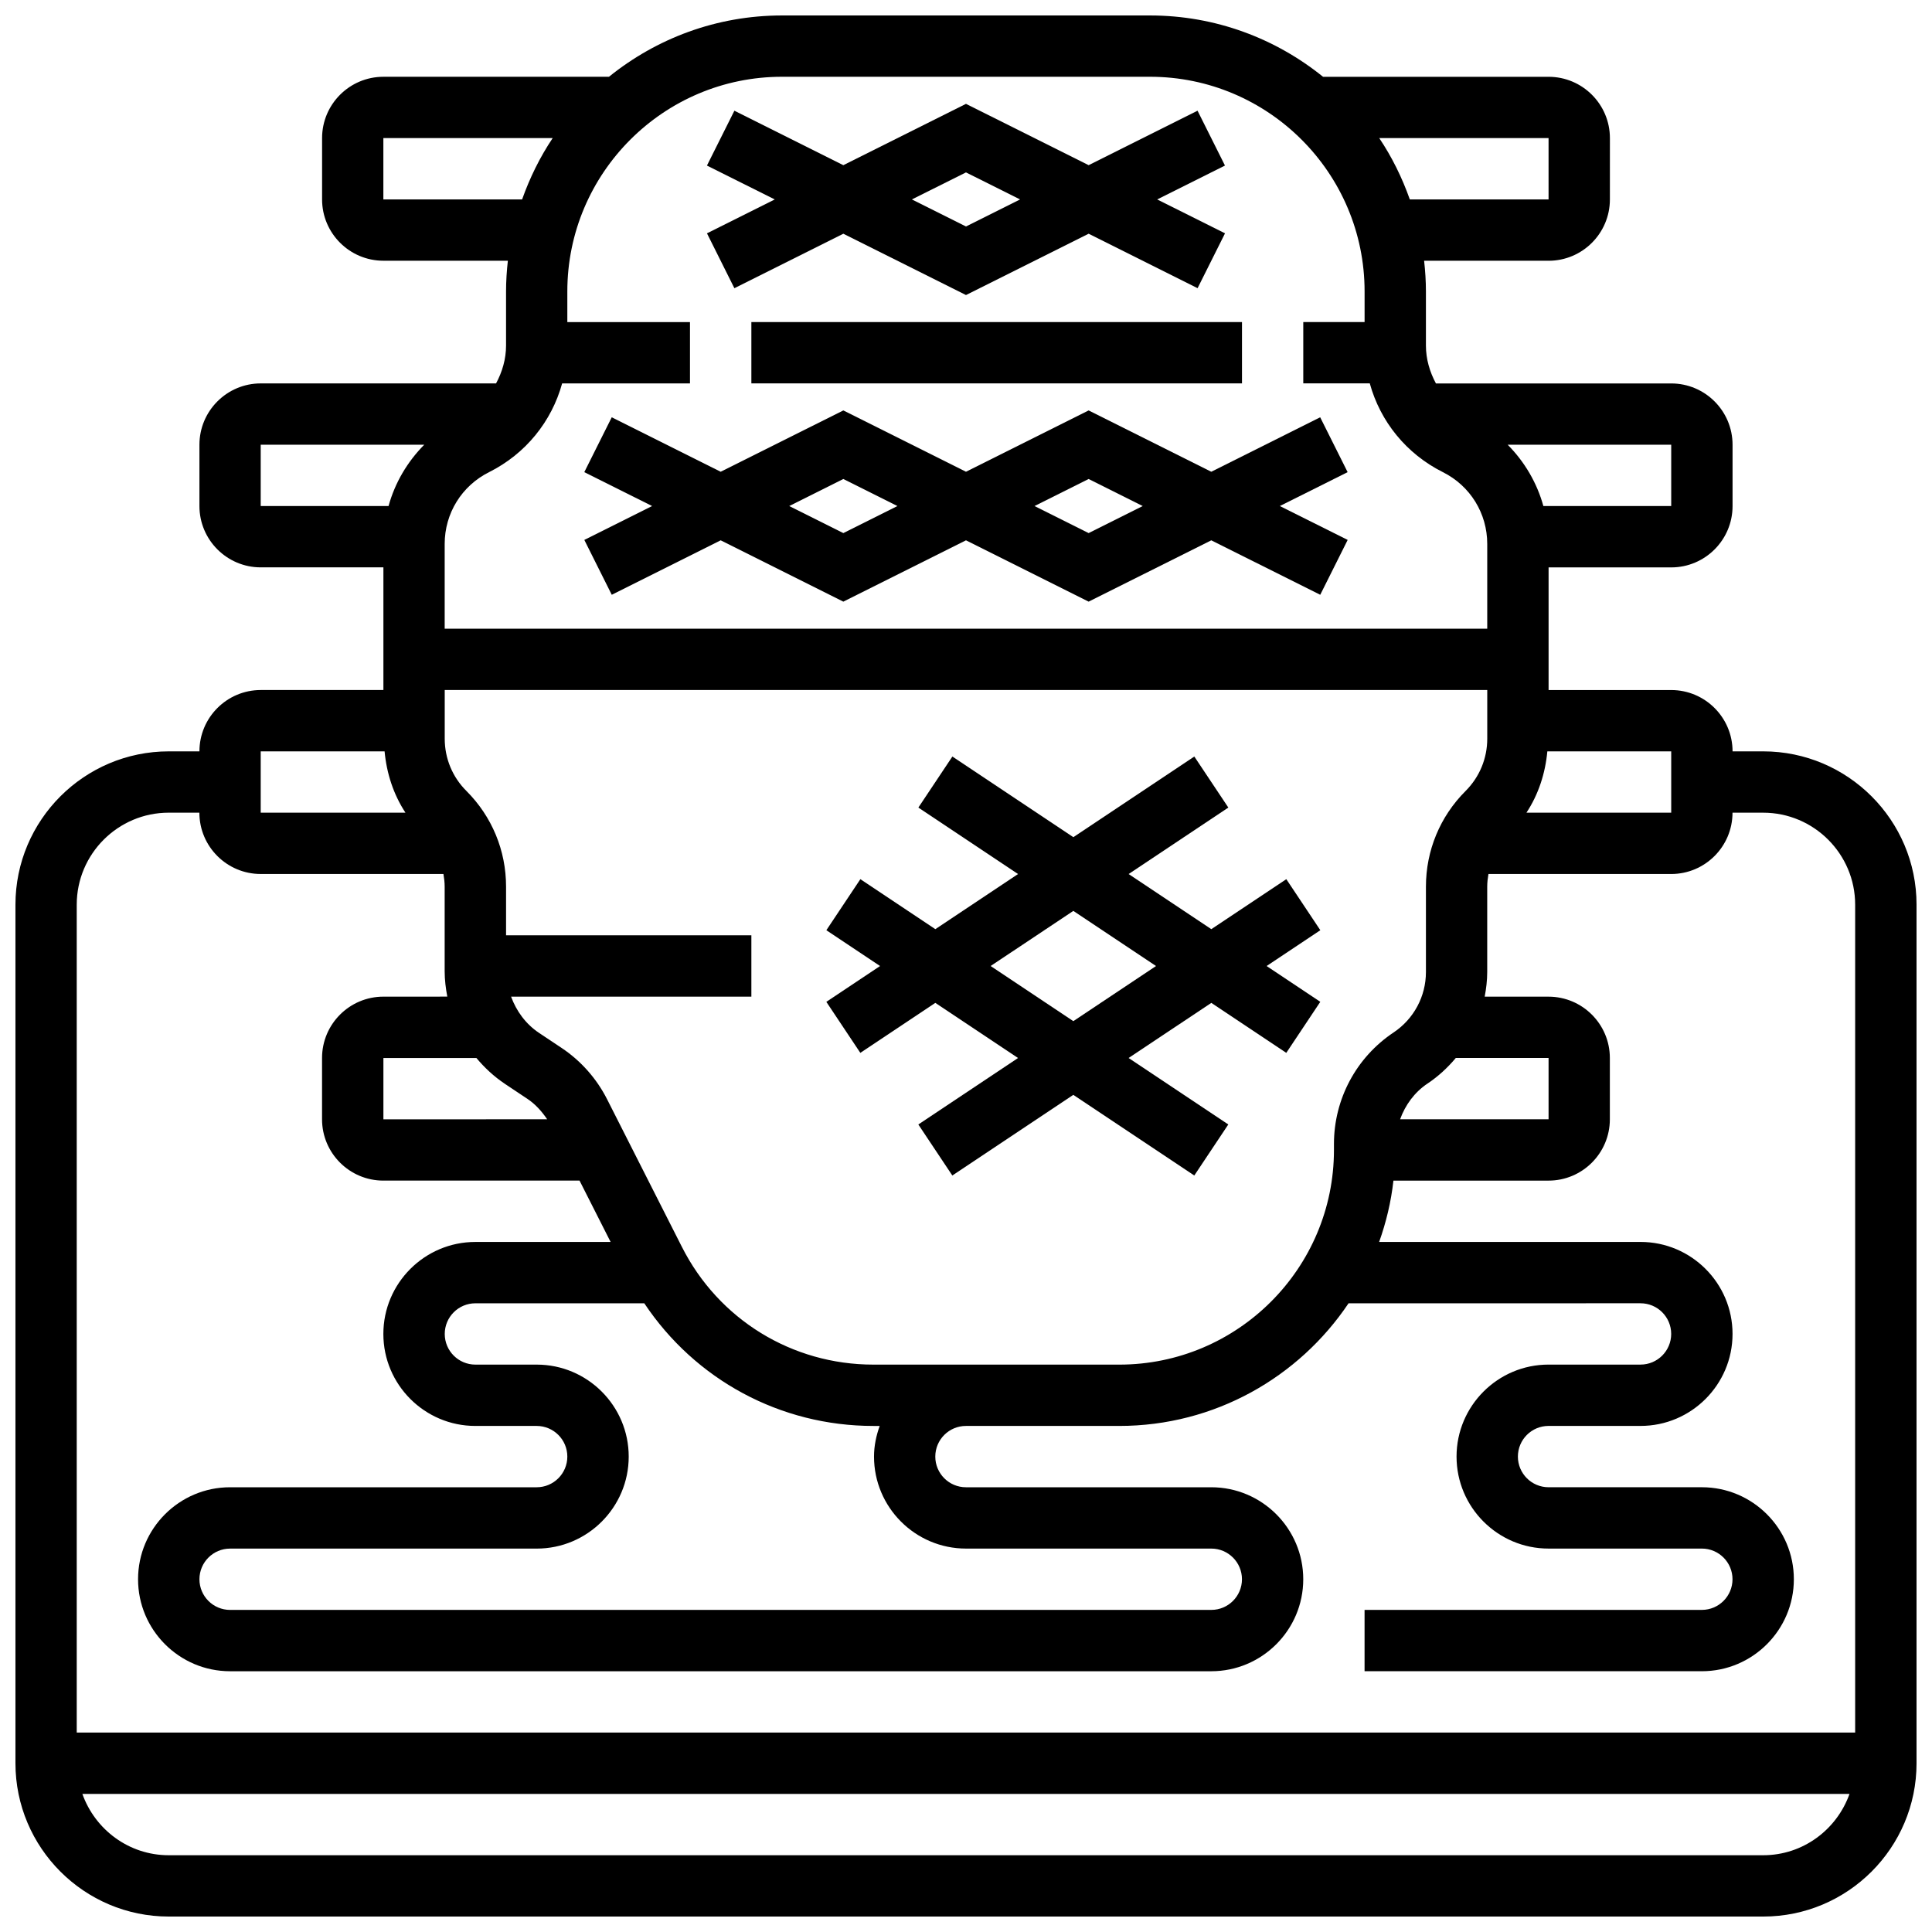 <?xml version="1.0" encoding="UTF-8"?>
<!-- Uploaded to: SVG Repo, www.svgrepo.com, Generator: SVG Repo Mixer Tools -->
<svg width="800px" height="800px" version="1.1" viewBox="144 144 512 512" xmlns="http://www.w3.org/2000/svg">
 <defs>
  <clipPath id="a">
   <path d="m148.09 148.09h503.81v503.81h-503.81z"/>
  </clipPath>
 </defs>
 <g clip-path="url(#a)">
  <path d="m611.27 343.12h-8.125c0-8.965-7.289-16.25-16.25-16.25h-32.504v-32.504h32.504c8.965 0 16.25-7.289 16.25-16.25v-16.25c0-8.965-7.289-16.25-16.25-16.25h-62.359c-1.637-3.047-2.652-6.438-2.652-10.051v-14.336c0-2.746-0.18-5.453-0.48-8.125h32.984c8.965 0 16.25-7.289 16.25-16.25l0.004-16.254c0-8.965-7.289-16.25-16.25-16.25h-59.773c-12.559-10.145-28.5-16.254-45.867-16.254h-97.512c-17.363 0-33.309 6.109-45.863 16.25h-59.773c-8.965 0-16.25 7.289-16.25 16.25v16.25c0 8.965 7.289 16.25 16.25 16.25h32.984c-0.301 2.68-0.48 5.387-0.48 8.133v14.336c0 3.617-1.016 7.004-2.648 10.043h-62.359c-8.965 0-16.25 7.289-16.25 16.25v16.25c0 8.965 7.289 16.25 16.25 16.25h32.504v32.504l-32.504 0.004c-8.965 0-16.25 7.289-16.25 16.25l-8.129 0.004c-22.402 0-40.629 18.227-40.629 40.629v227.53c0 22.402 18.227 40.629 40.629 40.629h422.55c22.402 0 40.629-18.227 40.629-40.629v-227.53c0-22.402-18.227-40.629-40.629-40.629zm-211.27 211.27h65.008c4.484 0 8.125 3.641 8.125 8.125s-3.641 8.125-8.125 8.125l-260.03 0.004c-4.484 0-8.125-3.641-8.125-8.125s3.641-8.125 8.125-8.125h81.258c13.441 0 24.379-10.938 24.379-24.379s-10.938-24.379-24.379-24.379h-16.25c-4.484 0-8.125-3.641-8.125-8.125s3.641-8.125 8.125-8.125h44.758c13.473 20.219 35.98 32.504 60.719 32.504h1.664c-0.918 2.551-1.504 5.262-1.504 8.125 0 13.438 10.938 24.375 24.379 24.375zm-24.551-48.754c-21.559 0-41.004-11.953-50.738-31.195l-19.812-39.102c-2.789-5.516-6.973-10.238-12.109-13.652l-5.949-3.965c-3.512-2.348-5.988-5.762-7.402-9.605h63.68v-16.25h-65.008v-12.887c0-9.59-3.731-18.594-10.508-25.371-3.703-3.691-5.746-8.617-5.746-13.855v-12.891h276.28v12.887c0 5.242-2.039 10.164-5.746 13.871-6.773 6.773-10.504 15.773-10.504 25.363v22.613c0 6.453-3.211 12.434-8.574 16.016-9.887 6.602-15.801 17.645-15.801 29.539v1.602c0 31.359-25.523 56.883-56.883 56.883zm-97.617-74.387 5.957 3.973c2.113 1.406 3.793 3.309 5.219 5.402l-43.402 0.004v-16.25h24.645c2.172 2.598 4.684 4.938 7.582 6.871zm244.5-0.113c2.852-1.902 5.332-4.211 7.469-6.762h24.586v16.25h-39.348c1.383-3.801 3.82-7.172 7.293-9.488zm31.73-88.02h32.828v16.25h-38.363c3.188-4.852 4.992-10.406 5.535-16.25zm32.828-65.008h-33.879c-1.699-6.168-4.981-11.727-9.457-16.25l43.336-0.004zm-32.504-81.262h-36.77c-2.047-5.777-4.738-11.246-8.102-16.25h44.871zm-203.15-32.504h97.512c31.359 0 56.883 25.516 56.883 56.883v8.125h-16.25v16.25h17.625c2.777 10.094 9.668 18.664 19.371 23.523 7.246 3.629 11.758 10.918 11.758 19.027v22.461h-276.29v-22.461c0-8.109 4.512-15.398 11.758-19.023 9.703-4.852 16.594-13.426 19.371-23.523h33.879v-16.25h-32.504v-8.129c0-31.367 25.523-56.883 56.883-56.883zm-105.64 32.504v-16.25h44.871c-3.356 5.004-6.047 10.473-8.102 16.25zm-32.504 65.008h43.336c-4.477 4.527-7.769 10.086-9.457 16.25l-33.879 0.004zm0 81.262h32.828c0.543 5.844 2.348 11.402 5.527 16.25h-38.355zm-24.379 16.25h8.125c0 8.965 7.289 16.25 16.25 16.25h48.43c0.188 1.105 0.324 2.219 0.324 3.363v22.418c0 2.285 0.285 4.527 0.699 6.719l-16.945 0.008c-8.965 0-16.25 7.289-16.25 16.25v16.25c0 8.965 7.289 16.25 16.25 16.25h51.988l8.23 16.25-35.84 0.008c-13.441 0-24.379 10.938-24.379 24.379 0 13.441 10.938 24.379 24.379 24.379h16.25c4.484 0 8.125 3.641 8.125 8.125s-3.641 8.125-8.125 8.125h-81.258c-13.441 0-24.379 10.938-24.379 24.379 0 13.441 10.938 24.379 24.379 24.379h260.03c13.441 0 24.379-10.938 24.379-24.379 0-13.441-10.938-24.379-24.379-24.379h-65.008c-4.484 0-8.125-3.641-8.125-8.125s3.641-8.125 8.125-8.125h40.629c25.305 0 47.633-12.922 60.766-32.504l77.375-0.004c4.484 0 8.125 3.641 8.125 8.125 0 4.484-3.641 8.125-8.125 8.125h-24.379c-13.441 0-24.379 10.938-24.379 24.379 0 13.441 10.938 24.379 24.379 24.379h40.629c4.484 0 8.125 3.641 8.125 8.125s-3.641 8.125-8.125 8.125l-89.383 0.004v16.25h89.387c13.441 0 24.379-10.938 24.379-24.379s-10.938-24.379-24.379-24.379h-40.629c-4.484 0-8.125-3.641-8.125-8.125s3.641-8.125 8.125-8.125h24.379c13.441 0 24.379-10.938 24.379-24.379 0-13.441-10.938-24.379-24.379-24.379h-69.273c1.844-5.184 3.16-10.605 3.785-16.25h41.105c8.965 0 16.25-7.289 16.25-16.25v-16.25c0-8.965-7.289-16.25-16.25-16.25h-16.918c0.398-2.141 0.668-4.312 0.668-6.531v-22.613c0-1.145 0.137-2.258 0.324-3.363h48.43c8.965 0 16.25-7.289 16.25-16.25h8.125c13.441 0 24.379 10.938 24.379 24.379v219.4l-471.3-0.004v-219.4c0-13.441 10.941-24.379 24.379-24.379zm422.55 276.29h-422.55c-10.578 0-19.52-6.816-22.883-16.25h468.31c-3.356 9.43-12.297 16.25-22.875 16.25z"/>
 </g>
 <path d="m460.5 455.52 9.012-13.523-26.418-17.617 21.918-14.609 19.867 13.246 9.012-13.523-14.23-9.488 14.238-9.492-9.012-13.523-19.875 13.246-21.918-14.609 26.426-17.617-9.012-13.523-32.059 21.371-32.059-21.371-9.012 13.523 26.414 17.617-21.918 14.609-19.867-13.246-9.012 13.523 14.23 9.492-14.238 9.492 9.012 13.523 19.875-13.25 21.918 14.609-26.426 17.617 9.012 13.523 32.059-21.371zm-53.973-55.516 21.914-14.609 21.918 14.609-21.918 14.609z"/>
 <path d="m343.12 229.35h130.02v16.25h-130.02z"/>
 <path d="m432.5 252.77-32.504 16.25-32.504-16.25-32.504 16.25-28.871-14.434-7.273 14.539 17.973 8.98-17.965 8.98 7.273 14.539 28.863-14.434 32.504 16.25 32.504-16.25 32.504 16.25 32.504-16.25 28.871 14.434 7.273-14.539-17.977-8.98 17.965-8.98-7.273-14.539-28.859 14.434zm-65.008 32.504-14.336-7.168 14.336-7.168 14.332 7.168zm65.008 0-14.336-7.168 14.336-7.168 14.332 7.168z"/>
 <path d="m338.62 220.38 28.871-14.441 32.504 16.25 32.504-16.25 28.871 14.434 7.273-14.539-17.977-8.98 17.965-8.98-7.273-14.539-28.859 14.438-32.504-16.25-32.504 16.25-28.871-14.434-7.273 14.539 17.973 8.977-17.965 8.98zm61.375-30.691 14.332 7.164-14.332 7.168-14.336-7.168z"/>
</svg>